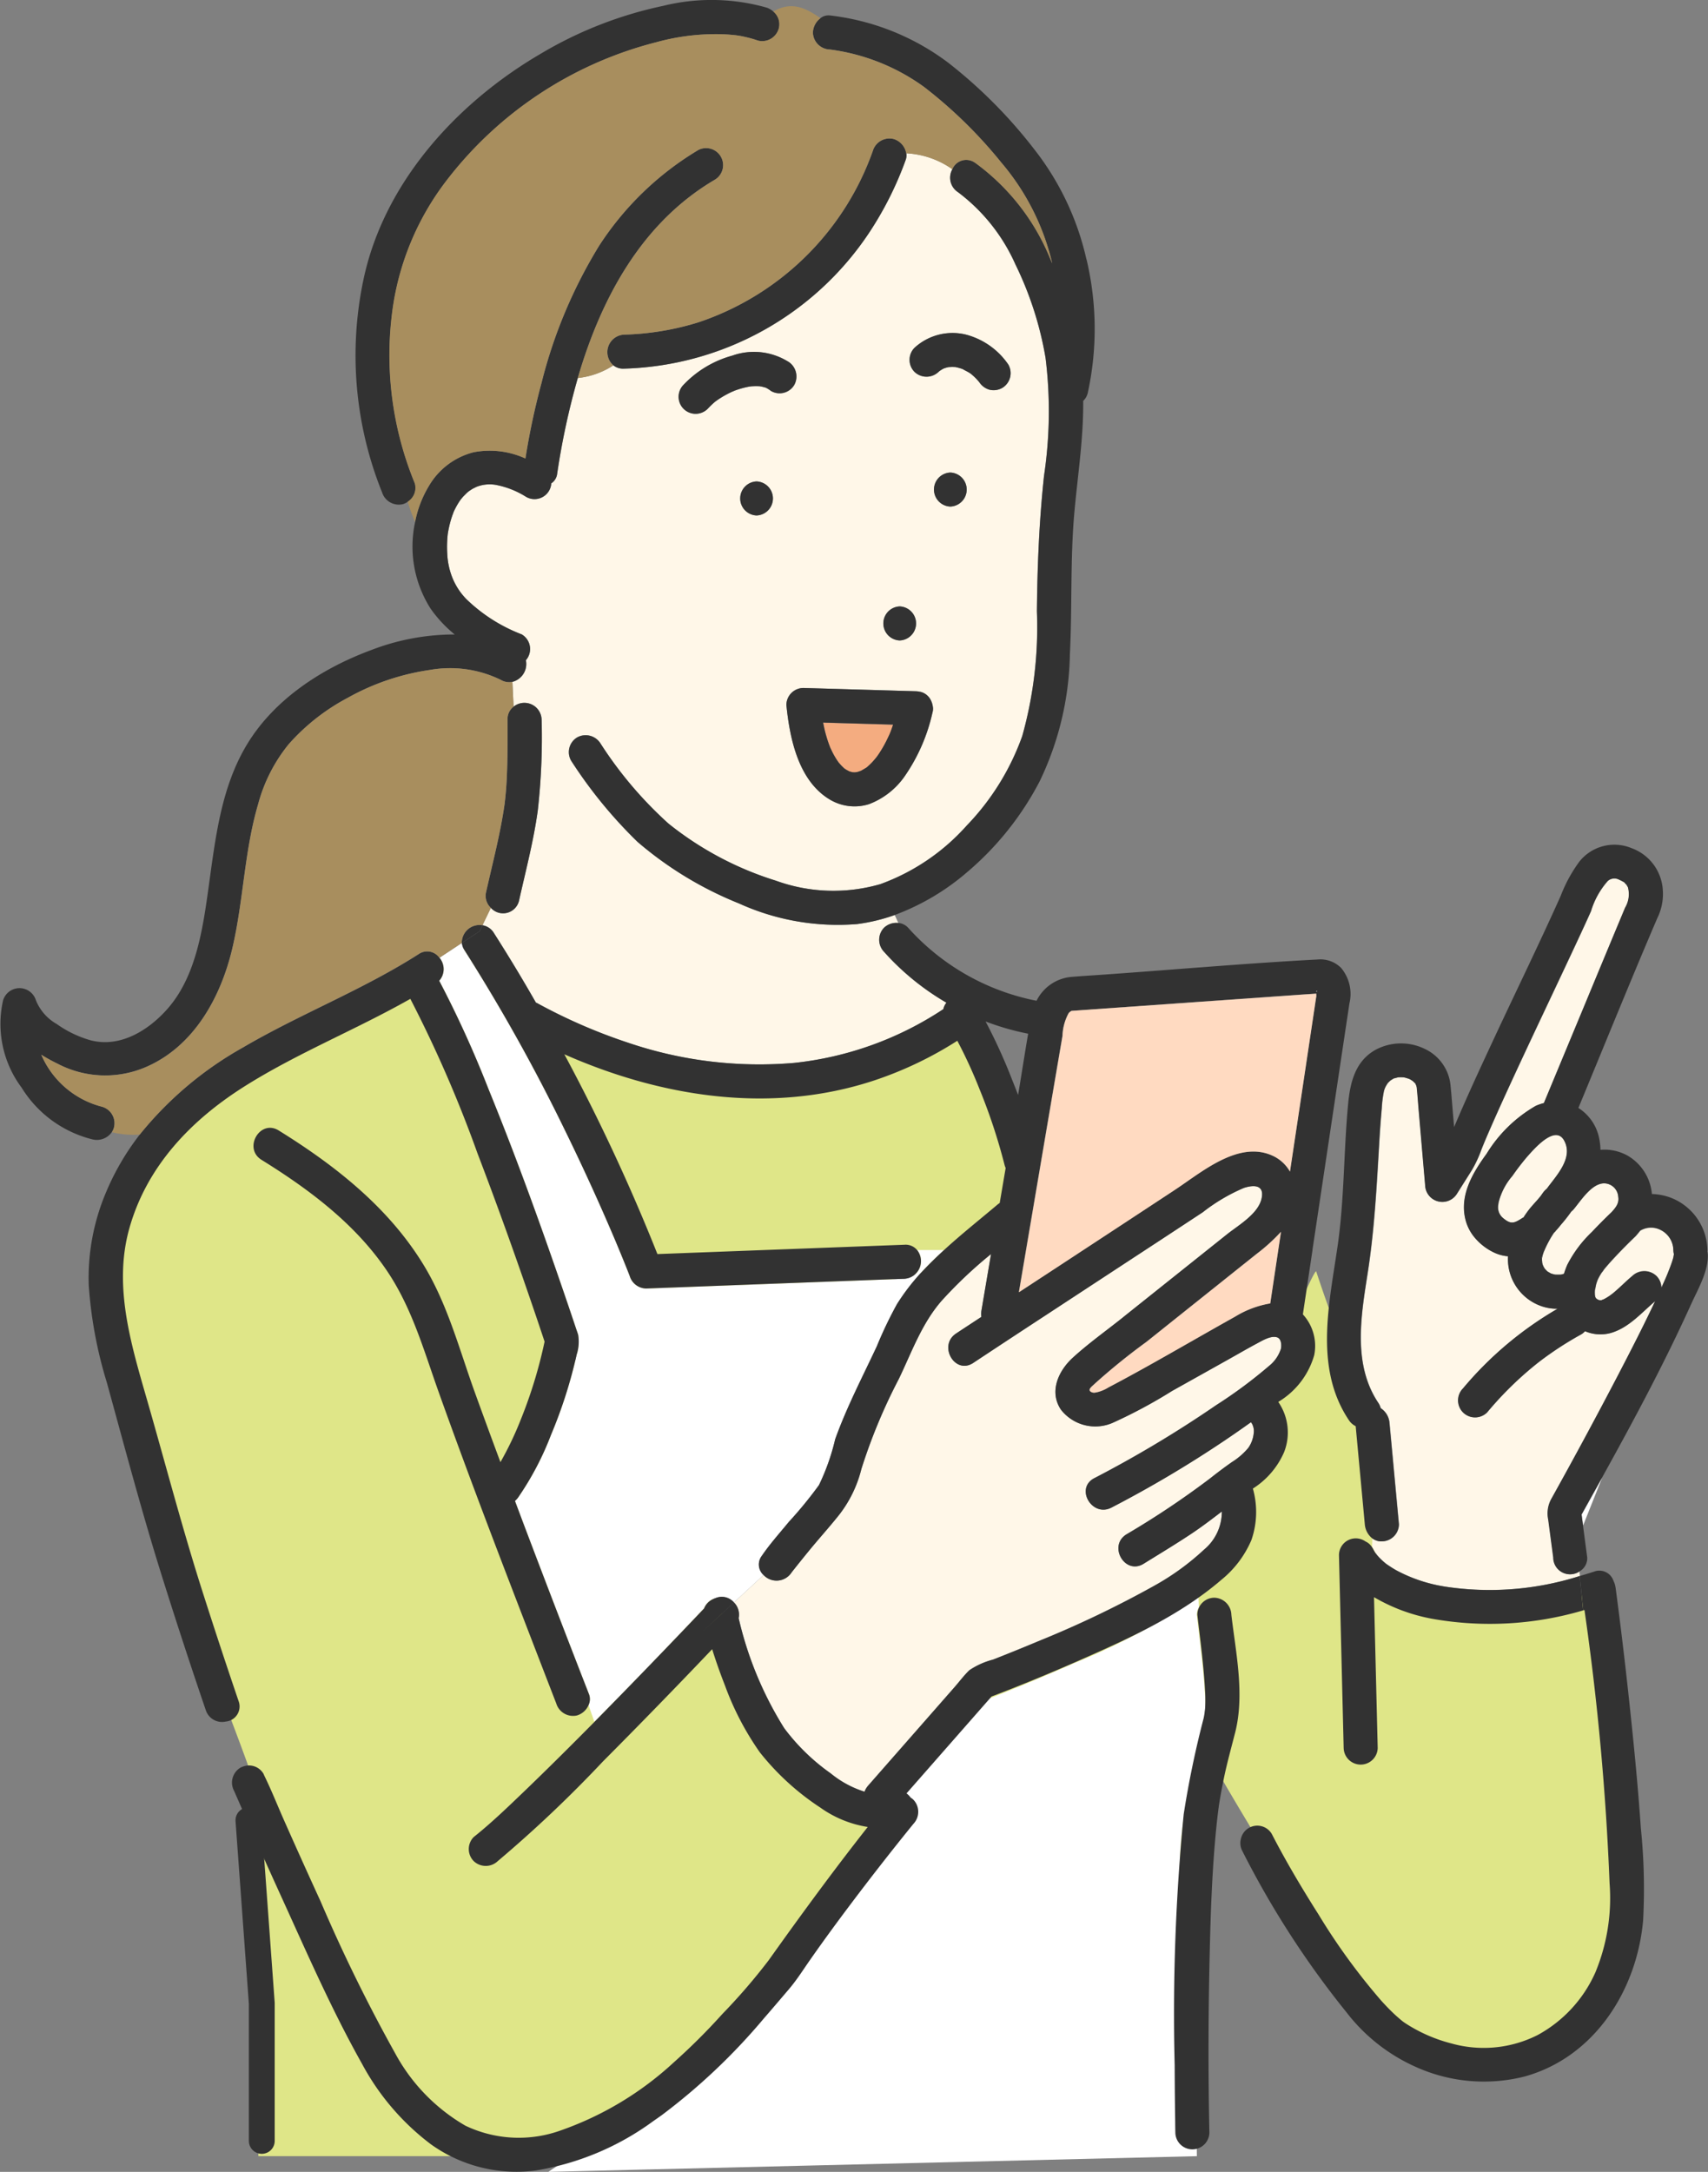 <svg id="グループ_608" data-name="グループ 608" xmlns="http://www.w3.org/2000/svg" width="132.125" height="168" viewBox="0 0 132.125 168">
  <rect x="0" y="0" width="132.125" height="168" fill="#808080" stroke="none"/>
  <path id="パス_23381" data-name="パス 23381" d="M131.674-11622.28v-27.622s.768,1.179-4.355-11.973-7.792-28.2-7.25-31.841a63.5,63.5,0,0,0,3.766-6.714c2.291-4.56,24.737-15.778,24.737-15.778a16.58,16.58,0,0,0,5,5.992c3.332,2.321,7.61,4.322,16.744,5.275s17.158-6.054,17.158-6.054l2.768,13.779-5.444,6.168-28.747,6.911,11.809,20.4a31.635,31.635,0,0,0,4.045,9.379,13.845,13.845,0,0,0,7.731,5.194l8.743-9.815,16.461-7.923a5.564,5.564,0,0,1,.38.754v-.086a63.152,63.152,0,0,0,3.321-8.009c1.165-3.72,1.829-9.639,3.41-13.289s1.557-3.171,1.557-3.171,1.188,3.639,1.753,4.754,1.755,5.2,2.661,7.1,0,12.615,0,12.615,2.31,2.268,9.136,1.795,7.781-1.795,7.781-1.795,4.673,26.674,1.95,30.205-10.071,8.711-14.911,6.253c-4.479-2.28-14.943-20.394-16.47-23.067-.182.435-.372.9-.567,1.4-1.848,4.753-.741,29.16-.741,29.16Z" transform="translate(-111.687 11789.064)" fill="#dfe688"/>
  <path id="パス_23306" data-name="パス 23306" d="M311.4,267.542l-.007-.011a.129.129,0,0,0-.03-.009h0a.175.175,0,0,1,.036.019" transform="translate(-187.925 -167.088)" fill="#ac9595"/>
  <path id="パス_23307" data-name="パス 23307" d="M167.757,166.236c0,.008.038.038.1.074-.028-.026-.057-.049-.086-.075,0,0-.01,0-.012,0" transform="translate(-102.471 -106.817)" fill="#ac9595"/>
  <path id="パス_23308" data-name="パス 23308" d="M311.363,267.516v0h0v0" transform="translate(-187.924 -167.085)" fill="#ac9595"/>
  <path id="パス_23309" data-name="パス 23309" d="M312.733,262.108l-.049.061c-.117.142,0,0,.049-.061" transform="translate(-188.68 -163.867)" fill="#ac9595"/>
  <path id="パス_23310" data-name="パス 23310" d="M311.355,267.519l0,0h0" transform="translate(-187.919 -167.087)" fill="#ac9595"/>
  <path id="パス_23311" data-name="パス 23311" d="M301.1,259.591c-.023-.151-.015-.039-.009.063l.009-.063" transform="translate(-181.806 -162.326)" fill="#ac9595"/>
  <path id="パス_23312" data-name="パス 23312" d="M311.626,264.215a.091.091,0,0,0,.01-.02.171.171,0,0,1-.01.02" transform="translate(-188.081 -165.109)" fill="#ac9595"/>
  <path id="パス_23313" data-name="パス 23313" d="M168,166.426c.06.055.052.042.023.013l-.029-.018.005,0" transform="translate(-102.615 -106.928)" fill="#ac9595"/>
  <path id="パス_23314" data-name="パス 23314" d="M326.308,259.315c-.005.086,0,.146,0,0" transform="translate(-196.816 -162.205)" fill="#ac9595"/>
  <path id="パス_23315" data-name="パス 23315" d="M152.557,93.447a.316.316,0,0,0,.069.039l.005,0a.315.315,0,0,1-.074-.04" transform="translate(-93.426 -63.505)" fill="#ac9595"/>
  <path id="パス_23316" data-name="パス 23316" d="M190.445,90.022c.085.038.2.076.038.013l-.038-.013" transform="translate(-115.971 -61.466)" fill="#ac9595"/>
  <path id="パス_23317" data-name="パス 23317" d="M152.74,93.546l0,0c.073.03.132.036,0,0" transform="translate(-93.535 -63.563)" fill="#ac9595"/>
  <path id="パス_23318" data-name="パス 23318" d="M151.848,93.318l.022.006a.127.127,0,0,0,.03,0,.192.192,0,0,1-.052,0" transform="translate(-93.004 -63.428)" fill="#ac9595"/>
  <path id="パス_23319" data-name="パス 23319" d="M274.582,405.7h0" transform="translate(-166.037 -249.31)" fill="#ac9595"/>
  <path id="パス_23320" data-name="パス 23320" d="M163.786,157.534c.056.275.11.55.184.82.086.317.185.632.3.94.025.066.052.132.077.2h0c.067.126.12.259.186.386a6.184,6.184,0,0,0,.383.642l.066.094c.058.065.113.135.173.2q.113.121.235.232l.016.014a.435.435,0,0,1,.115.092c.106.062.246.136.3.166l.028.007.207.056h0c.063,0,.126.007.189.006.018,0,.074-.008.121-.012s.074-.015.11-.024c.067-.018.146-.056.217-.07l.021-.01c.03-.017.282-.16.423-.25l.008-.008c.039-.035.081-.068.12-.1.081-.072.16-.147.237-.225.142-.143.27-.3.4-.453.037-.051.115-.154.141-.193q.114-.166.219-.337c.161-.261.309-.53.445-.8q.1-.208.2-.42l.053-.119.053-.129c.07-.177.128-.36.191-.539l-5.416-.157" transform="translate(-100.108 -101.64)" fill="#f4ac80"/>
  <path id="パス_23321" data-name="パス 23321" d="M151.642,93.279c-.14-.03-.112-.012-.052,0a.61.61,0,0,0,.075,0l-.023-.006" transform="translate(-92.821 -63.395)" fill="#ac9595"/>
  <path id="パス_23323" data-name="パス 23323" d="M312.215,267.917l.015,0,.017-.007h-.031l0,0" transform="translate(-188.431 -167.323)" fill="#ac9595"/>
  <path id="パス_23324" data-name="パス 23324" d="M311.172,266.015c.008-.021.009-.028.015-.045v-.018c-.006.02-.008.044-.016.063" transform="translate(-187.811 -166.155)" fill="#ac9595"/>
  <path id="パス_23325" data-name="パス 23325" d="M311.212,265.759s0,.01,0,.014c.012-.039.022-.08.031-.121-.009,0-.027.042-.03.107" transform="translate(-187.834 -165.976)" fill="#ac9595"/>
  <path id="パス_23326" data-name="パス 23326" d="M311.449,267.548l.008.013.027.018-.026-.028-.009,0" transform="translate(-187.975 -167.104)" fill="#ac9595"/>
  <path id="パス_23327" data-name="パス 23327" d="M311.535,267.624l.019.021c.026.029.043.04.05.04h0s0-.009,0-.015l-.009,0-.058-.041" transform="translate(-188.027 -167.15)" fill="#ac9595"/>
  <g id="グループ_612" data-name="グループ 612" transform="translate(34.582 11.856)">
    <path id="パス_23303" data-name="パス 23303" d="M188.775,257.779c-.473-.171-1.156.245-1.561.462-.754.4-1.493.833-2.239,1.251l-4.338,2.426a38.831,38.831,0,0,1-4.507,2.428,3.37,3.37,0,0,1-4.081-.967c-.945-1.388-.215-3,.9-4.022,1.2-1.1,2.563-2.068,3.839-3.086l.2-.163,7.894-6.3c.88-.7,2.413-1.575,2.679-2.766.239-1.073-.592-1.079-1.373-.825a14.082,14.082,0,0,0-3.178,1.881q-1.751,1.154-3.5,2.3-4.317,2.831-8.637,5.659-2.811,1.843-5.617,3.694c-1.418.939-2.734-1.342-1.328-2.273.652-.431,1.306-.857,1.959-1.288a1.7,1.7,0,0,1,.01-.514c.02-.118.04-.236.06-.354l.678-3.992a34.047,34.047,0,0,0-3.812,3.6c-1.548,1.769-2.313,3.961-3.319,6.053a43.014,43.014,0,0,0-2.9,6.973,9.472,9.472,0,0,1-1.747,3.58c-.755.945-1.57,1.843-2.334,2.78q-.643.788-1.274,1.585l-.027.037c-.016.021-.031.041-.046.063a1.383,1.383,0,0,1-2.139.16l-2.288,2.116a1.337,1.337,0,0,1,.359,1.213A27.669,27.669,0,0,0,150.628,288a15.914,15.914,0,0,0,3.6,3.5,7.8,7.8,0,0,0,2.614,1.415,1.522,1.522,0,0,1,.279-.468l4.22-4.809,2.455-2.8c.381-.434.741-.922,1.159-1.321a5.891,5.891,0,0,1,1.823-.818q1.771-.694,3.525-1.43a80.079,80.079,0,0,0,8.98-4.3,19.538,19.538,0,0,0,3.823-2.779,3.8,3.8,0,0,0,1.376-2.95c-.777.593-1.554,1.187-2.371,1.73-1.207.8-2.449,1.55-3.681,2.313-1.446.9-2.766-1.382-1.329-2.272a66.873,66.873,0,0,0,6.472-4.328c.554-.44,1.115-.862,1.695-1.268a5.3,5.3,0,0,0,1.258-1.09,2.374,2.374,0,0,0,.42-1.119,1.187,1.187,0,0,0-.061-.6.819.819,0,0,0-.152-.271q-.976.7-1.97,1.37a89.015,89.015,0,0,1-8.82,5.233c-1.5.78-2.833-1.493-1.329-2.273a88.667,88.667,0,0,0,9.426-5.646A36.1,36.1,0,0,0,188.12,260a2.779,2.779,0,0,0,.939-1.358c.056-.343,0-.761-.285-.862" transform="translate(-124.549 -166.184)" fill="#fff7e8"/>
    <path id="パス_23304" data-name="パス 23304" d="M286.477,225.592c.96-1.842,1.906-3.693,2.793-5.572-1.07.9-2.019,2.04-3.407,2.452a3.033,3.033,0,0,1-2.02-.131,1.164,1.164,0,0,1-.3.25q-1.087.6-2.115,1.3-.5.341-.985.706l-.149.113-.141.111q-.225.179-.446.363a26.786,26.786,0,0,0-3.438,3.442,1.332,1.332,0,0,1-1.861,0,1.346,1.346,0,0,1,0-1.861,27.566,27.566,0,0,1,7.315-6.16,3.641,3.641,0,0,1-1.354-.237,3.853,3.853,0,0,1-2.481-3.82,3.132,3.132,0,0,1-1.041-.271,4.4,4.4,0,0,1-1.444-1.067,3.518,3.518,0,0,1-.739-1.261c-.629-1.978.451-3.8,1.571-5.338a10.735,10.735,0,0,1,3.8-3.7,3.886,3.886,0,0,1,.627-.216l3.208-7.717q1.537-3.7,3.074-7.394a2.041,2.041,0,0,0,.218-1.588,1.31,1.31,0,0,1-.1-.178c-.025-.017-.185-.2-.185-.2s-.272-.154-.377-.191a.78.78,0,0,0-.892.085,6.224,6.224,0,0,0-1.3,2.335c-.29.652-.59,1.3-.89,1.946-1.845,3.974-3.747,7.921-5.571,11.9-.414.9-.824,1.809-1.224,2.72q-.244.557-.482,1.116l-.133.321q-.1.234-.189.469a9.233,9.233,0,0,1-.752,1.6l-1.135,1.8a1.328,1.328,0,0,1-2.453-.664l-.493-5.73c-.053-.616-.093-1.235-.159-1.851-.01-.034-.025-.094-.038-.141-.006-.01-.019-.037-.044-.093-.012-.027-.018-.044-.024-.059a.233.233,0,0,1-.03-.026c-.026-.026-.121-.113-.168-.159s-.127-.084-.149-.1-.107-.053-.162-.08-.206-.065-.238-.075c-.05-.015-.1-.023-.154-.033-.093-.006-.185-.012-.278-.01-.028,0-.123.011-.185.016s-.216.056-.249.064a.192.192,0,0,1-.058.009l-.073.049c-.027.017-.133.087-.185.117s-.141.133-.165.157l-.029.027c-.032.046-.063.092-.092.14a1.6,1.6,0,0,0-.245.643,9.026,9.026,0,0,0-.141,1.2q-.125,1.376-.2,2.756c-.195,3.374-.372,6.7-.9,10.047-.487,3.1-1.066,6.555.5,9.411q.156.284.34.56a1.314,1.314,0,0,1,.178.4,1.508,1.508,0,0,1,.683,1.152q.046.493.092.986.318,3.425.637,6.85a1.331,1.331,0,0,1-1.316,1.316,1.125,1.125,0,0,1-.753-.24l-.018.674a1.426,1.426,0,0,1,.085.137c.054.1.111.206.175.306.01.017.077.107.118.165l.145.166q.105.112.217.217c.1.1.212.192.322.284l.032.027.061.041c.232.161.469.314.715.454a11.765,11.765,0,0,0,3.736,1.259,22.951,22.951,0,0,0,10.47-.815l-.034-.337a1.3,1.3,0,0,1-2.008-1.1q-.2-1.465-.389-2.931a2.32,2.32,0,0,1,.235-1.583q2.684-4.833,5.246-9.732" transform="translate(-195.805 -131.225)" fill="#fff7e8"/>
    <path id="パス_23329" data-name="パス 23329" d="M127.413,49.3a26.506,26.506,0,0,1-2.884,5.713,23.584,23.584,0,0,1-18.917,10.432,1.206,1.206,0,0,1-.813-.255,6.224,6.224,0,0,1-2.746.978,56.978,56.978,0,0,0-1.607,7.474,1.034,1.034,0,0,1-.446.679,1.3,1.3,0,0,1-1.946,1.044,6.737,6.737,0,0,0-2.371-.932,2.785,2.785,0,0,0-1.509.173c-.025.016-.193.1-.238.121-.1.059-.2.125-.3.193-.035.028-.122.1-.154.125-.1.1-.2.194-.3.3-.032.035-.15.181-.175.207-.074.1-.144.207-.21.314a5.826,5.826,0,0,0-.362.686c-.008.027-.089.236-.1.28q-.076.22-.139.444a8.694,8.694,0,0,0-.189.856c-.005.031-.009.048-.011.059-.009.067-.015.134-.022.2q-.022.24-.032.481-.018.448.009.9a5.731,5.731,0,0,0,.326,1.665,5.079,5.079,0,0,0,1.158,1.847A12.627,12.627,0,0,0,97.708,86a1.325,1.325,0,0,1,.472,1.8,1.339,1.339,0,0,1-.147.2,1.425,1.425,0,0,1-1.041,1.674l.091,1.914a1.332,1.332,0,0,1,2.165.995,50.449,50.449,0,0,1-.3,7.058c-.326,2.351-.936,4.662-1.453,6.975a1.267,1.267,0,0,1-2.173.539l-.648,1.345a1.259,1.259,0,0,1,.878.594q1.7,2.65,3.254,5.388c.03.014.06.021.09.038a42.261,42.261,0,0,0,7.063,3.076,31.569,31.569,0,0,0,12.8,1.556,25.8,25.8,0,0,0,11.563-4.162,1.176,1.176,0,0,1,.239-.5,19.8,19.8,0,0,1-4.827-3.936,1.341,1.341,0,0,1,0-1.861,1.381,1.381,0,0,1,1.112-.367l-.282-.62a13.88,13.88,0,0,1-2.912.7,18.457,18.457,0,0,1-9.152-1.6,28.055,28.055,0,0,1-7.835-4.756,35.627,35.627,0,0,1-5.141-6.284,1.326,1.326,0,0,1,.472-1.8,1.354,1.354,0,0,1,1.8.472,30.572,30.572,0,0,0,5.253,6.192,25.2,25.2,0,0,0,8.3,4.415,13.06,13.06,0,0,0,8.1.273,16.453,16.453,0,0,0,6.684-4.534,19.3,19.3,0,0,0,4.292-6.92,31.215,31.215,0,0,0,1.133-9.645c.035-3.518.176-6.98.551-10.48a33.726,33.726,0,0,0,.12-9.125A26.483,26.483,0,0,0,135.9,57.38a14.156,14.156,0,0,0-4.449-5.591,1.327,1.327,0,0,1-.425-1.772,6.768,6.768,0,0,0-3.563-1.232,1.037,1.037,0,0,1-.049.513m-.463,34.538a1.317,1.317,0,0,1,0,2.632,1.317,1.317,0,0,1,0-2.632M115.877,76.8a1.317,1.317,0,0,1,0-2.632,1.317,1.317,0,0,1,0,2.632M117,67.18a2.622,2.622,0,0,0-.348-.227c-.027-.014-.06-.026-.091-.04l-.01,0h0c-.111-.031-.219-.059-.33-.084a.371.371,0,0,1-.1-.011c-.028,0-.058-.009-.075-.01q-.206-.01-.413,0c-.07,0-.141.008-.211.014h0l-.161.025q-.108.021-.215.045-.217.049-.431.113-.237.071-.47.159a1.026,1.026,0,0,1-.169.066l.021,0c.107-.038.209-.038,0,0a.347.347,0,0,0-.04.015,7.816,7.816,0,0,0-.791.424q-.186.115-.366.241l-.125.09-.013.011a6.836,6.836,0,0,0-.573.549,1.316,1.316,0,0,1-1.861-1.861A8.165,8.165,0,0,1,114,64.436a5,5,0,0,1,4.328.471,1.356,1.356,0,0,1,.472,1.8,1.319,1.319,0,0,1-1.8.472m12.481,24.877v.007a13.926,13.926,0,0,1-2.09,4.827,5.893,5.893,0,0,1-2.816,2.24,3.718,3.718,0,0,1-3.042-.363c-2.422-1.453-3.091-4.727-3.348-7.306a1.322,1.322,0,0,1,1.316-1.316l1.1.032,7.615.221a1.41,1.41,0,0,1,.284.038c.022,0,.044,0,.066.009a1.221,1.221,0,0,1,.831.723c.011.025.022.049.032.075s.028.081.04.122a1.5,1.5,0,0,1,.038.167c0,.014,0,.028.006.043.006.047.017.092.019.14a1.1,1.1,0,0,1-.046.343m1.383-15.946a1.317,1.317,0,0,1,0-2.632,1.317,1.317,0,0,1,0,2.632m-2.771-12.28a4.354,4.354,0,0,1,3.944-1.028,5.729,5.729,0,0,1,3.315,2.331,1.331,1.331,0,0,1-.472,1.8,1.345,1.345,0,0,1-1.014.133,1.407,1.407,0,0,1-.768-.582c-.04-.046-.079-.094-.119-.139q-.112-.125-.232-.242c-.083-.08-.17-.155-.257-.23-.033-.023-.066-.047-.1-.07-.185-.125-.39-.212-.579-.324l-.112-.04c-.1-.032-.2-.06-.3-.084-.053-.013-.107-.024-.161-.034l-.052,0c-.055,0-.11-.006-.166-.006-.094,0-.187.009-.281.011l-.056.011a2.74,2.74,0,0,0-.306.087l-.066.031c-.1.051-.187.112-.281.17-.028.023-.055.047-.082.071a1.346,1.346,0,0,1-1.861,0,1.325,1.325,0,0,1,0-1.861" transform="translate(-91.934 -48.784)" fill="#fff7e8"/>
    <path id="パス_23305" data-name="パス 23305" d="M297.846,236.761c-.514-.939-1.543-.13-2.253.587-.233.236-.432.461-.567.612a18.785,18.785,0,0,0-1.186,1.537,4.974,4.974,0,0,0-1.068,2.051c-.01.059-.017.116-.023.171a1.082,1.082,0,0,0,.417,1.074c.566.46.815.363,1.433-.033.034-.022.068-.034.1-.052a7.91,7.91,0,0,1,.5-.7c.169-.209.352-.4.531-.6.1-.109.189-.222.283-.334l.005-.008c.057-.08.115-.16.171-.241a1.59,1.59,0,0,1,.316-.337s0-.008.007-.012c.736-1.006,2.064-2.369,1.332-3.707" transform="translate(-211.423 -160.388)" fill="#fff7e8"/>
    <path id="パス_23322" data-name="パス 23322" d="M302.56,252.621l.048-.009c.067-.019.133-.037.2-.054a6.718,6.718,0,0,1,.268-.723,9.418,9.418,0,0,1,1.891-2.515q.729-.775,1.5-1.511l.011-.009c.385-.426.6-.718.525-1.209a1.112,1.112,0,0,0-.7-.954c-1.122-.439-2.1,1.144-2.737,1.916a1.15,1.15,0,0,1-.193.186,11.612,11.612,0,0,1-.794,1.012,7.8,7.8,0,0,1-.568.652l.031-.028c.083-.107.219-.2,0,0-.005.006-.011.013-.015.02-.055.079-.107.16-.158.241-.106.172-.2.349-.3.528-.064.125-.126.251-.186.377-.017.036-.115.269-.134.306-.032.089-.065.177-.09.268q-.023.087-.041.175c-.006.037-.01.058-.013.071,0,.039,0,.076,0,.092,0,.073.012.16.016.241.01.043.02.086.032.129.007.025.016.05.024.075a2.54,2.54,0,0,1,.128.243,2.477,2.477,0,0,1,.187.2l.032.032,0,0,.262.152.063.022q.117.037.236.063l.051.01h.015c.117,0,.232.007.349,0l.057,0" transform="translate(-216.399 -165.878)" fill="#fff7e8"/>
    <path id="パス_23333" data-name="パス 23333" d="M316.344,258.689c.115-.253.232-.505.342-.76l.082-.193.058-.142c.058-.145.116-.29.172-.437.1-.264.2-.532.272-.8.017-.063.025-.176.049-.255,0-.006,0-.011,0-.017a1.462,1.462,0,0,1-.043-.311,1.774,1.774,0,0,0-.962-1.55,1.622,1.622,0,0,0-1.6.041c-.119.153-.243.3-.374.447-.01.011-.022.019-.032.029q-.738.707-1.438,1.449c-.313.331-.621.668-.911,1.02l-.062.077a1.1,1.1,0,0,1-.153.21,4.291,4.291,0,0,0-.285.494c-.017.033-.035.082-.055.125-.026.075-.054.149-.077.225-.039.125-.06.264-.089.4.009,0,0,.043-.032.139,0,.04,0,.081-.006.121,0,.075,0,.149.005.224,0,.02.005.041.009.056s.017.081.033.143l.028.039c.005.008.01.017.016.026l.021.022a.142.142,0,0,1,.093.074l.055.028c.048.012.1.027.145.044h.01a.145.145,0,0,1,.1-.019l.158-.043c.041-.022.084-.042.125-.064a4.273,4.273,0,0,0,.368-.228c.033-.022.194-.146.22-.162l.033-.027q.078-.064.155-.131.134-.116.265-.234c.358-.324.7-.665,1.073-.971a1.352,1.352,0,0,1,1.861,0,1.3,1.3,0,0,1,.382.918" transform="translate(-222.406 -170.915)" fill="#fff7e8"/>
  </g>
  <path id="パス_23331" data-name="パス 23331" d="M126.42,225.609l-2.462.093-17.523.662a1.358,1.358,0,0,1-1.269-.966c-.23-.6-.473-1.2-.718-1.793q-.179-.435-.361-.868c-.022-.053-.045-.106-.067-.158l-.031-.074-.2-.468q-.488-1.141-.994-2.274-1.277-2.862-2.656-5.677a139.477,139.477,0,0,0-7.758-13.9,1.288,1.288,0,0,1-.2-.553l-1.734,1.145a1.348,1.348,0,0,1-.021,1.772,83.215,83.215,0,0,1,3.8,8.35c2.212,5.416,4.194,10.929,6.081,16.466q.36,1.053.712,2.109c.053.158.115.316.158.477a3.23,3.23,0,0,1-.121,1.531,36.548,36.548,0,0,1-1.983,6.2,22.885,22.885,0,0,1-2.554,4.856,1.832,1.832,0,0,1-.231.253c.2.534.4,1.07.6,1.6q2.534,6.695,5.132,13.365a1.068,1.068,0,0,1-.045.829l.456,1.293q4.293-4.336,8.48-8.773a1.349,1.349,0,0,1,.867-.79,1.232,1.232,0,0,1,1.449.326l2.288-2.116a1.1,1.1,0,0,1-.134-1.488c.623-.915,1.383-1.761,2.083-2.615a31.906,31.906,0,0,0,2.337-2.853,16.944,16.944,0,0,0,1.253-3.542c.888-2.479,2.111-4.818,3.225-7.2a31.635,31.635,0,0,1,1.557-3.257,16.815,16.815,0,0,1,2.1-2.684c.493-.522,1.01-1.019,1.538-1.5H127.4a1.369,1.369,0,0,1-.98,2.219" transform="translate(-56.451 -126.691)" fill="#fff"/>
  <path id="パス_23332" data-name="パス 23332" d="M164.738,329.684c-2.491,1.1-5.011,2.149-7.557,3.118l-.879,1-6.14,7a1.539,1.539,0,0,1,.34.346,1.243,1.243,0,0,1,.23.178,1.445,1.445,0,0,1,0,1.986l-.277.342q-2.483,3.074-4.862,6.232c-1.144,1.519-2.27,3.053-3.36,4.612-.572.819-1.1,1.665-1.748,2.428q-1.032,1.218-2.077,2.425c-2.559,2.936-6.853,4.491-10.022,6.775-.231.166-4.143,2.77-4.379,2.932l50.168-1.215c-.025-1.539,0-4.736,0-6.274-.022-6.887-1.948-12.215-1.126-19.063.324-2.695,1.053-5.255,1.639-7.892.046-.2.073-.412.116-.617-.1.471,0-.068.013-.246a13.07,13.07,0,0,0-.013-1.549c-.116-2.056-.391-4.105-.629-6.149a1.057,1.057,0,0,1,.16-.668l-.037-.777a53.552,53.552,0,0,1-9.558,5.079" transform="translate(-81.589 -201.057)" fill="#fff"/>
  <path id="パス_23335" data-name="パス 23335" d="M311.917,267.85l.048.025c0-.007-.021-.016-.048-.025" transform="translate(-188.254 -167.284)" fill="#ac9595"/>
  <path id="パス_23336" data-name="パス 23336" d="M311.366,267.524h0c.01.03.021.053.03.055s-.013-.024-.03-.055" transform="translate(-187.925 -167.089)" fill="#ac9595"/>
  <path id="パス_23337" data-name="パス 23337" d="M312.2,267.928s-.007.006-.008.01l.021-.007-.012,0" transform="translate(-188.416 -167.33)" fill="#ac9595"/>
  <path id="パス_23338" data-name="パス 23338" d="M312.353,267.889c.115,0,.068-.016.006-.02l-.065.019h.059" transform="translate(-188.478 -167.295)" fill="#ac9595"/>
  <path id="パス_23339" data-name="パス 23339" d="M312.033,267.912a.291.291,0,0,1,.042,0c-.021,0-.038,0-.042,0" transform="translate(-188.323 -167.319)" fill="#ac9595"/>
  <path id="パス_23340" data-name="パス 23340" d="M312.381,267.972c.066.021.047.014,0,0" transform="translate(-188.53 -167.357)" fill="#ac9595"/>
  <path id="パス_23341" data-name="パス 23341" d="M172.167,165.965a.408.408,0,0,0-.088.068c.055-.035.092-.062.088-.068" transform="translate(-105.042 -106.657)" fill="#ac9595"/>
  <path id="パス_23342" data-name="パス 23342" d="M308.794,305.467l1.472-3.69q-.79,1.427-1.584,2.849l.112.841" transform="translate(-186.329 -187.473)" fill="#fff"/>
  <path id="パス_23343" data-name="パス 23343" d="M277.156,226.989v-.01c0-.03-.011-.058,0,.01" transform="translate(-167.565 -142.944)" fill="#fff"/>
  <path id="パス_23344" data-name="パス 23344" d="M303.405,254.8c.219-.2.083-.106,0,0" transform="translate(-183.189 -159.451)" fill="#323232"/>
  <path id="パス_23345" data-name="パス 23345" d="M312.219,267.887h.03l.065-.019a.15.15,0,0,0-.1.018" transform="translate(-188.434 -167.295)" fill="#323232"/>
  <path id="パス_23346" data-name="パス 23346" d="M311.241,265.652c-.009.041-.018.083-.03.121,0,.006,0,.012,0,.018.034-.1.04-.142.031-.139" transform="translate(-187.833 -165.976)" fill="#323232"/>
  <path id="パス_23347" data-name="パス 23347" d="M311.472,267.555l.026.028.058.041.009.005a.142.142,0,0,0-.093-.075" transform="translate(-187.989 -167.108)" fill="#323232"/>
  <path id="パス_23348" data-name="パス 23348" d="M311.365,267.522h0" transform="translate(-187.925 -167.089)" fill="#323232"/>
  <path id="パス_23349" data-name="パス 23349" d="M289.468,212.311c0-.024.005-.044,0-.067a4.428,4.428,0,0,0-2.895-4.088,4.652,4.652,0,0,0-1.4-.264,3.817,3.817,0,0,0-1.837-2.943,3.685,3.685,0,0,0-2.143-.475,4.629,4.629,0,0,0-.142-1.078,3.6,3.6,0,0,0-1.564-2.159c2.035-4.909,4.028-9.838,6.121-14.722a3.132,3.132,0,0,0,.165-.386,4.209,4.209,0,0,0,.237-1.847,3.677,3.677,0,0,0-2.417-3.145,3.461,3.461,0,0,0-4.028,1.04,11.218,11.218,0,0,0-1.447,2.655c-1.731,3.866-3.6,7.672-5.383,11.513-.981,2.11-1.958,4.224-2.861,6.369q-.045-.522-.09-1.044c-.061-.707-.111-1.416-.183-2.122a3.485,3.485,0,0,0-1.975-2.869,4.181,4.181,0,0,0-3.875.084c-1.542.89-1.921,2.521-2.077,4.165-.349,3.672-.286,7.387-.821,11.041-.182,1.243-.4,2.528-.568,3.821l.976,2.494-.976-2.494c-.427,3.326-.488,6.711,1.45,9.6a1.329,1.329,0,0,0,.524.462l.615,6.607q.046.493.091.986a1.554,1.554,0,0,0,.563,1.076l.062-2.27-.062,2.27a1.127,1.127,0,0,0,.753.24,1.331,1.331,0,0,0,1.316-1.316q-.318-3.425-.637-6.85-.046-.493-.092-.986a1.509,1.509,0,0,0-.682-1.153,1.329,1.329,0,0,0-.178-.4q-.185-.276-.34-.56c-1.564-2.856-.984-6.31-.5-9.411.526-3.344.7-6.673.9-10.047q.079-1.379.2-2.756a9.079,9.079,0,0,1,.141-1.2,1.6,1.6,0,0,1,.245-.643c.029-.048.06-.094.092-.14a.332.332,0,0,0,.029-.027c.024-.024.12-.113.165-.157s.158-.1.185-.117.058-.038.073-.049a.191.191,0,0,0,.058-.009c.033-.008.179-.044.249-.064s.157-.016.186-.016c.093,0,.185,0,.278.01.051.01.1.019.154.033.032.01.17.055.238.075s.138.067.161.08.1.064.15.1.142.133.168.159a.257.257,0,0,0,.03.026c.006.016.012.032.024.059.025.056.038.083.044.094.013.046.028.106.038.141.065.616.106,1.234.159,1.851q.246,2.865.494,5.73a1.328,1.328,0,0,0,2.452.664l1.135-1.8a9.218,9.218,0,0,0,.753-1.6q.093-.235.189-.469c.021-.052.1-.248.133-.321q.238-.56.483-1.116.6-1.365,1.224-2.72c1.824-3.983,3.725-7.931,5.571-11.9.3-.647.6-1.295.89-1.947a6.225,6.225,0,0,1,1.3-2.335.781.781,0,0,1,.893-.085c.105.038.388.2.377.191s.159.186.185.2a1.358,1.358,0,0,0,.1.178,2.039,2.039,0,0,1-.218,1.588q-1.543,3.694-3.074,7.394l-3.207,7.717a3.9,3.9,0,0,0-.628.216,10.732,10.732,0,0,0-3.8,3.7c-1.12,1.535-2.2,3.359-1.571,5.338a3.515,3.515,0,0,0,.739,1.261,4.4,4.4,0,0,0,1.443,1.067,3.137,3.137,0,0,0,1.042.271,3.852,3.852,0,0,0,2.48,3.82,3.639,3.639,0,0,0,1.354.237,27.569,27.569,0,0,0-7.315,6.16,1.316,1.316,0,0,0,1.862,1.861,26.74,26.74,0,0,1,3.438-3.442q.221-.184.446-.363l.141-.111.148-.113q.484-.364.985-.706,1.025-.7,2.115-1.3a1.161,1.161,0,0,0,.3-.249,3.035,3.035,0,0,0,2.019.131c1.388-.413,2.337-1.551,3.408-2.452-.887,1.878-1.833,3.73-2.793,5.572q-2.555,4.9-5.246,9.732a2.322,2.322,0,0,0-.235,1.583q.194,1.466.389,2.93a1.3,1.3,0,0,0,2.009,1.1l-.283-2.829.283,2.829a1.168,1.168,0,0,0,.624-1.1q-.164-1.237-.328-2.474-.056-.421-.112-.841.793-1.422,1.584-2.849c2.439-4.4,4.831-8.855,6.9-13.434.5-1.1,1.325-2.519,1.286-3.782a1.455,1.455,0,0,0-.044-.31m-22.49-12.743v.01c-.012-.068,0-.039,0-.01m9.585,8.5c-.094.112-.186.224-.283.333-.178.2-.361.4-.53.605a7.983,7.983,0,0,0-.5.7c-.034.018-.067.03-.1.052-.618.4-.867.493-1.433.033a1.083,1.083,0,0,1-.417-1.074c.006-.055.013-.112.023-.171a4.968,4.968,0,0,1,1.068-2.052,18.822,18.822,0,0,1,1.185-1.536c.135-.15.334-.376.567-.612.711-.717,1.74-1.525,2.254-.587.732,1.338-.6,2.7-1.332,3.707l-.007.012a1.588,1.588,0,0,0-.315.337c-.056.081-.114.161-.171.241l-.006.008m.116,4.731-.009.062c-.007-.1-.014-.213.009-.062m1.966.548a6.776,6.776,0,0,0-.267.723q-.1.025-.2.054l-.048.009-.057,0c-.117.007-.233,0-.349,0h-.015l-.051-.01q-.119-.026-.236-.063l-.063-.022-.262-.152,0,0-.032-.032a1.067,1.067,0,0,1-.315-.447c-.008-.025-.017-.05-.024-.075-.012-.042-.022-.085-.032-.129,0-.081-.017-.168-.015-.241,0-.016,0-.053,0-.092,0-.013.006-.034.012-.071.012-.059.026-.117.041-.175.024-.091.057-.179.09-.268.019-.036.117-.27.134-.306.06-.127.121-.253.186-.377.093-.179.19-.356.3-.528.051-.081.1-.162.158-.241l.016-.02-.031.029a7.79,7.79,0,0,0,.568-.652,11.556,11.556,0,0,0,.794-1.011,1.152,1.152,0,0,0,.193-.186c.641-.771,1.615-2.355,2.737-1.916a1.111,1.111,0,0,1,.7.954c.074.492-.14.784-.525,1.21l-.011.008q-.769.735-1.5,1.511a9.438,9.438,0,0,0-1.891,2.515m2.8.427c-.047.063-.166.2-.049.061l.049-.061m-.5.846a.106.106,0,0,1-.01.019.106.106,0,0,0,.01-.019m-.086,1.4c-.009,0-.02-.026-.03-.055l0,0,0,0v0a.141.141,0,0,1,.029.009l.007.011a.149.149,0,0,0-.036-.019c.017.03.031.056.03.055m.24.1a.223.223,0,0,1,.041,0c-.021,0-.038,0-.041,0m-.047-.028c.027.009.048.018.048.025l-.048-.025m.11.042s.005-.006.008-.01l.012,0-.02.007m.078.008c.046.014.066.022,0,0m5.64-3.506c0,.147,0,.086,0,0m0-.071c-.024.079-.032.191-.049.254-.074.273-.171.541-.271.8-.056.147-.114.292-.172.437l-.058.142-.082.193c-.11.255-.227.507-.342.76a1.3,1.3,0,0,0-.382-.918,1.353,1.353,0,0,0-1.861,0c-.372.307-.715.647-1.073.971-.088.079-.176.157-.265.234l-.155.131-.033.027c-.026.017-.186.141-.219.163-.119.081-.242.159-.368.228-.041.023-.084.043-.125.065l-.158.043c.063,0,.109.023-.006.02H281.2l-.017.006-.015,0v0h-.009a1.481,1.481,0,0,0-.146-.043l-.054-.028c0,.006.006.015,0,.015h0c-.007,0-.023-.011-.05-.04l-.019-.021-.027-.018-.008-.013.009,0-.021-.022c-.006-.008-.01-.018-.016-.026l-.028-.038c-.016-.063-.029-.128-.033-.144s-.005-.035-.008-.055c0-.074-.007-.149-.005-.223,0-.041,0-.081.006-.122-.006.017-.007.024-.015.045.008-.019.01-.043.016-.063v-.015c0-.065.021-.1.03-.107.029-.134.05-.272.088-.4.024-.076.051-.151.077-.226.02-.043.038-.092.055-.125a4.293,4.293,0,0,1,.285-.494,1.126,1.126,0,0,0,.153-.21c.021-.026.041-.052.063-.077.29-.352.6-.688.911-1.02q.7-.742,1.439-1.449c.01-.011.022-.018.032-.029.131-.145.255-.3.374-.447a1.621,1.621,0,0,1,1.6-.041,1.774,1.774,0,0,1,.963,1.55,1.444,1.444,0,0,0,.043.311c0,.006,0,.011,0,.017" transform="translate(-157.388 -115.533)" fill="#323232"/>
  <path id="パス_23350" data-name="パス 23350" d="M312.074,267.91h-.042c0-.005.021,0,.042,0" transform="translate(-188.322 -167.319)" fill="#323232"/>
  <path id="パス_23351" data-name="パス 23351" d="M62.163,258.721q-2.6-6.669-5.132-13.365c-.2-.534-.4-1.069-.6-1.6a1.83,1.83,0,0,0,.231-.253,22.91,22.91,0,0,0,2.554-4.856,36.541,36.541,0,0,0,1.983-6.2,3.229,3.229,0,0,0,.121-1.531c-.043-.161-.105-.319-.158-.477q-.352-1.056-.711-2.109c-1.888-5.537-3.869-11.049-6.081-16.466a83.24,83.24,0,0,0-3.8-8.35,1.349,1.349,0,0,0,.021-1.773l-4.624,3.052,4.624-3.052a1.157,1.157,0,0,0-1.614-.281c-4.306,2.749-9.1,4.6-13.511,7.171a27.51,27.51,0,0,0-8.061,6.781,5.175,5.175,0,0,0,3.806-2.157,5.175,5.175,0,0,1-3.806,2.157,19.621,19.621,0,0,0-2.611,4.469,16.985,16.985,0,0,0-1.338,7.152,33.214,33.214,0,0,0,1.4,7.552c1.373,4.98,2.693,9.978,4.239,14.909q1.644,5.244,3.419,10.447a1.32,1.32,0,0,0,1.553.875l-1.445-3.865,1.445,3.865a1.171,1.171,0,0,0,.985-1.575q-1.43-4.2-2.777-8.421c-1.5-4.69-2.748-9.431-4.1-14.164-1.31-4.6-2.895-9.316-1.572-14.005,1.354-4.8,4.762-8.35,8.89-10.957,4.1-2.589,8.633-4.391,12.842-6.78a97.975,97.975,0,0,1,5.2,11.964c1.563,4.08,3.032,8.2,4.44,12.333q.377,1.107.745,2.218a36.064,36.064,0,0,1-1.839,6.023,25.606,25.606,0,0,1-1.576,3.3q-1.017-2.731-2.008-5.472c-1.178-3.277-2.081-6.713-3.893-9.713-2.707-4.482-6.859-7.75-11.253-10.473-1.444-.895-2.767,1.381-1.328,2.273,3.673,2.276,7.236,4.94,9.687,8.559,1.957,2.89,2.868,6.188,4.028,9.435,2.291,6.418,4.736,12.783,7.187,19.142q.949,2.461,1.9,4.918a1.355,1.355,0,0,0,1.619.919,1.424,1.424,0,0,0,.875-.789l-.48-1.36.48,1.36a1.069,1.069,0,0,0,.045-.829" transform="translate(-16.593 -127.65)" fill="#323232"/>
  <path id="パス_23352" data-name="パス 23352" d="M233.371,339.415l.958,1.424c0-.035.009-.066.012-.083.109-.732.251-1.458.4-2.182.244-1.156.559-2.289.851-3.433.754-2.953.054-6.165-.291-9.125a1.357,1.357,0,0,0-1.316-1.316,1.325,1.325,0,0,0-1.316,1.316c.223,1.916.481,3.837.59,5.763a12.322,12.322,0,0,1,.013,1.452c-.011.167-.1.672-.012.231-.04.192-.066.387-.109.579a75.237,75.237,0,0,0-1.536,7.4,159.083,159.083,0,0,0-.7,19.421q.007,2.162.04,4.325h0c0,.306.007.613.013.919a1.317,1.317,0,0,0,2.632,0q-.14-6.866.022-13.736c.075-3.291.187-6.591.513-9.868q.05-.5.109-1c.015-.129.032-.257.048-.386,0-.018.024-.169.038-.273Z" transform="translate(-140.047 -201.113)" fill="#323232"/>
  <path id="パス_23353" data-name="パス 23353" d="M270.474,317.124a11.758,11.758,0,0,1-3.736-1.259c-.247-.14-.483-.292-.716-.453l-.061-.041-.032-.027c-.109-.092-.218-.184-.321-.283-.074-.07-.147-.143-.217-.217l-.145-.166c-.041-.057-.108-.148-.118-.165-.064-.1-.12-.2-.175-.306a1.441,1.441,0,0,0-.085-.137l-.076,2.8.076-2.8a1.151,1.151,0,0,0-.5-.434,1.3,1.3,0,0,0-2.05,1.053q.159,6.529.318,13.057l.046,1.886a1.317,1.317,0,0,0,2.632,0q-.143-5.842-.285-11.685a13.822,13.822,0,0,0,4.578,1.685,25.532,25.532,0,0,0,11.6-.662l-.266-2.659a22.949,22.949,0,0,1-10.469.815" transform="translate(-158.74 -194.401)" fill="#323232"/>
  <path id="パス_23354" data-name="パス 23354" d="M274.461,339.444c-.178-2.588-.417-5.171-.683-7.752-.371-3.609-.786-7.216-1.267-10.812a1.879,1.879,0,0,0-.175-.577,1.151,1.151,0,0,0-1.491-.692c-.367.12-.738.232-1.111.34L270,322.61l.1-.027a203.94,203.94,0,0,1,1.942,21.136,15.014,15.014,0,0,1-1.1,6.9,10.249,10.249,0,0,1-4.445,4.83,9.239,9.239,0,0,1-6.677.664,11.965,11.965,0,0,1-3.557-1.555c-.077-.051-.152-.1-.226-.159-.027-.021-.055-.042-.07-.055-.169-.141-.336-.284-.5-.434-.383-.354-.744-.73-1.093-1.116a48.771,48.771,0,0,1-4.841-6.653c-1.288-2.031-2.524-4.107-3.626-6.246a1.3,1.3,0,0,0-2.39.411l3.389,5.04-3.389-5.04a1.283,1.283,0,0,0,.117.918,70.4,70.4,0,0,0,8.039,12.455,13.876,13.876,0,0,0,5.338,4.227,12.807,12.807,0,0,0,8.46.76c5.416-1.5,8.689-6.692,9.166-12.077a45.989,45.989,0,0,0-.177-7.146m-18.386,14.984.029.021-.029-.021" transform="translate(-147.531 -198.043)" fill="#323232"/>
  <path id="パス_23355" data-name="パス 23355" d="M103.64,155.082a1.332,1.332,0,0,0-2.165-.995l.191,4-.191-4a1.194,1.194,0,0,0-.467.995c0,1.315.008,2.631-.037,3.946-.016.477-.039.954-.076,1.429q-.025.324-.058.646c-.013.126-.028.251-.042.376,0,.033-.006.055-.008.071l0,.014c-.322,2.307-.928,4.579-1.435,6.85a1.262,1.262,0,0,0,.365,1.238l.709-1.471-.709,1.471a1.267,1.267,0,0,0,2.173-.539c.516-2.313,1.127-4.624,1.452-6.974a50.464,50.464,0,0,0,.3-7.058" transform="translate(-61.743 -99.426)" fill="#323232"/>
  <path id="パス_23356" data-name="パス 23356" d="M155.215,41.306a21.361,21.361,0,0,0-4.021-8.486,37.628,37.628,0,0,0-6.649-6.7,18.764,18.764,0,0,0-9.17-3.67,1.006,1.006,0,0,0-.727.207,6.436,6.436,0,0,0,2.163,1.183,6.436,6.436,0,0,1-2.163-1.183,1.46,1.46,0,0,0-.589,1.11,1.349,1.349,0,0,0,1.316,1.316,15.929,15.929,0,0,1,7.271,2.887,35.6,35.6,0,0,1,5.983,5.853,18.548,18.548,0,0,1,3.944,7.807c-.06-.136-.115-.274-.176-.409a17.188,17.188,0,0,0-5.794-7.38,1.163,1.163,0,0,0-1.753.5,18.782,18.782,0,0,1,2.9,2.457,18.782,18.782,0,0,0-2.9-2.457,1.327,1.327,0,0,0,.425,1.772,14.155,14.155,0,0,1,4.45,5.591,26.505,26.505,0,0,1,2.334,7.238,33.72,33.72,0,0,1-.12,9.125c-.375,3.5-.516,6.962-.55,10.48a31.225,31.225,0,0,1-1.133,9.645,19.3,19.3,0,0,1-4.292,6.919,16.455,16.455,0,0,1-6.684,4.535,13.061,13.061,0,0,1-8.1-.273,25.211,25.211,0,0,1-8.295-4.415,30.56,30.56,0,0,1-5.254-6.192,1.354,1.354,0,0,0-1.8-.472,1.327,1.327,0,0,0-.472,1.8,35.625,35.625,0,0,0,5.141,6.284,28.047,28.047,0,0,0,7.835,4.756,18.468,18.468,0,0,0,9.152,1.6,13.871,13.871,0,0,0,2.912-.705l-.423-.932.423.932a18.32,18.32,0,0,0,5.523-3.253,23.293,23.293,0,0,0,5.677-7.082,23.564,23.564,0,0,0,2.34-9.846c.185-3.689.016-7.381.355-11.064.26-2.826.7-5.673.674-8.518a1.237,1.237,0,0,0,.354-.622,23.22,23.22,0,0,0-.1-10.338" transform="translate(-71.175 -21.255)" fill="#323232"/>
  <path id="パス_23357" data-name="パス 23357" d="M106.771,20.4a4.666,4.666,0,0,0-.668.481,4.666,4.666,0,0,1,.668-.481,1.518,1.518,0,0,0-.5-.3,15.61,15.61,0,0,0-8.026-.141,30.915,30.915,0,0,0-9.485,3.712c-6.5,3.8-12.142,9.99-13.709,17.521A28.359,28.359,0,0,0,76.5,57.583a1.359,1.359,0,0,0,1.619.919,1.249,1.249,0,0,0,.375-.187,7.875,7.875,0,0,1-.328-2.207,7.875,7.875,0,0,0,.328,2.207,1.26,1.26,0,0,0,.544-1.432,26.031,26.031,0,0,1-1.7-13.565,21.119,21.119,0,0,1,4.108-9.782,29.672,29.672,0,0,1,16.267-10.76,17.307,17.307,0,0,1,4.36-.626,13.517,13.517,0,0,1,1.868.092c.074.013.274.043.317.051q.23.043.457.1a8.884,8.884,0,0,1,.858.249,1.33,1.33,0,0,0,1.619-.919,1.28,1.28,0,0,0-.414-1.323" transform="translate(-46.947 -19.505)" fill="#323232"/>
  <path id="パス_23358" data-name="パス 23358" d="M144.868,47.134a5.155,5.155,0,0,1,.831-.045,1.406,1.406,0,0,0-.969-1.105,1.344,1.344,0,0,0-1.619.919,21.572,21.572,0,0,1-13.5,13.263,21.227,21.227,0,0,1-5.76.95,1.358,1.358,0,0,0-.813,2.377,7.469,7.469,0,0,0,1.179-.971,7.469,7.469,0,0,1-1.179.971,1.205,1.205,0,0,0,.813.255,23.584,23.584,0,0,0,18.917-10.432A26.476,26.476,0,0,0,145.65,47.6a1.031,1.031,0,0,0,.049-.513,5.155,5.155,0,0,0-.831.045" transform="translate(-75.589 -35.232)" fill="#323232"/>
  <path id="パス_23359" data-name="パス 23359" d="M60.528,47.915a23.509,23.509,0,0,0-7.646,7.391,37.764,37.764,0,0,0-4.452,10.6,55.418,55.418,0,0,0-1.248,5.855,6.629,6.629,0,0,0-4-.485A5.6,5.6,0,0,0,39.707,73.9a8.484,8.484,0,0,0-1.059,2.766c.508,1.174,1.122,2.3,1.529,3.519-.408-1.224-1.021-2.345-1.529-3.519a8.934,8.934,0,0,0,1.195,6.71,9.938,9.938,0,0,0,1.866,2,17.871,17.871,0,0,0-6.446,1.2c-3.789,1.4-7.5,3.789-9.626,7.312-1.978,3.279-2.427,7.14-2.941,10.857-.466,3.368-.979,7.093-3.245,9.633-1.461,1.637-3.627,2.976-5.9,2.391a8.511,8.511,0,0,1-2.625-1.259,3.7,3.7,0,0,1-1.614-1.838,1.327,1.327,0,0,0-2.538,0,8.237,8.237,0,0,0,1.439,6.768,8.98,8.98,0,0,0,5.511,4,1.41,1.41,0,0,0,1.461-.573,9.838,9.838,0,0,1-3.354-1.57,9.838,9.838,0,0,0,3.354,1.57,1.266,1.266,0,0,0,.158-.346,1.327,1.327,0,0,0-.919-1.619,7,7,0,0,1-4.7-4.023,13.376,13.376,0,0,0,1.259.695,7.95,7.95,0,0,0,6.911.226c3.683-1.628,5.734-5.415,6.613-9.163.862-3.678.921-7.509,1.994-11.144a12.4,12.4,0,0,1,2.374-4.639,16.19,16.19,0,0,1,4.548-3.574,18.376,18.376,0,0,1,6.369-2.163,8.923,8.923,0,0,1,5.49.772,1.25,1.25,0,0,0,.89.149l-.029-.6.029.6a1.425,1.425,0,0,0,1.041-1.673,1.31,1.31,0,0,0-.326-2,12.615,12.615,0,0,1-4.274-2.722A5.082,5.082,0,0,1,41.458,80.8a5.722,5.722,0,0,1-.326-1.665,8.932,8.932,0,0,1-.009-.9c.006-.16.017-.321.032-.48.006-.067.014-.135.022-.2l.011-.059a8.724,8.724,0,0,1,.189-.856q.062-.224.138-.443c.015-.044.1-.253.1-.28a5.766,5.766,0,0,1,.361-.686c.066-.107.136-.212.21-.314.024-.026.143-.173.175-.207.1-.1.2-.2.3-.3.031-.029.118-.1.153-.125.1-.068.2-.134.3-.193.045-.025.213-.1.238-.121a2.78,2.78,0,0,1,1.509-.174,6.731,6.731,0,0,1,2.37.932,1.3,1.3,0,0,0,1.947-1.044,1.031,1.031,0,0,0,.445-.679,57.05,57.05,0,0,1,1.607-7.474,10.891,10.891,0,0,1-1.34.076,10.891,10.891,0,0,0,1.34-.076c1.81-6.188,4.959-12.03,10.62-15.347a1.317,1.317,0,0,0-1.329-2.273" transform="translate(-6.534 -36.297)" fill="#323232"/>
  <path id="パス_23360" data-name="パス 23360" d="M176.537,137.976a1.317,1.317,0,0,0,0-2.632,1.317,1.317,0,0,0,0,2.632" transform="translate(-106.939 -88.435)" fill="#323232"/>
  <path id="パス_23361" data-name="パス 23361" d="M186.206,112.4a1.317,1.317,0,0,0,0-2.632,1.317,1.317,0,0,0,0,2.632" transform="translate(-112.692 -73.215)" fill="#323232"/>
  <path id="パス_23362" data-name="パス 23362" d="M149.194,111.47a1.317,1.317,0,0,0,0,2.632,1.317,1.317,0,0,0,0-2.632" transform="translate(-90.668 -74.229)" fill="#323232"/>
  <path id="パス_23363" data-name="パス 23363" d="M144.66,87.51a5,5,0,0,0-4.328-.471,8.169,8.169,0,0,0-3.772,2.254,1.316,1.316,0,1,0,1.862,1.862,6.719,6.719,0,0,1,.573-.549l.013-.012.125-.09q.179-.126.366-.24a7.609,7.609,0,0,1,.791-.424l.04-.016-.021,0a1.026,1.026,0,0,0,.169-.066q.232-.087.47-.159.213-.064.431-.113.107-.024.215-.045l.161-.025h0c.07-.007.14-.011.211-.014.137-.006.275-.007.413,0,.017,0,.047.006.075.01-.061-.014-.089-.032.051,0l.023.006a.188.188,0,0,0,.052,0,.1.1,0,0,1-.03,0c.111.025.22.053.33.084h0a.316.316,0,0,1-.069-.039.312.312,0,0,0,.074.04c.137.039.077.032,0,0,.032.014.064.026.091.04a2.522,2.522,0,0,1,.348.227,1.32,1.32,0,0,0,1.8-.472,1.357,1.357,0,0,0-.472-1.8" transform="translate(-83.682 -59.53)" fill="#323232"/>
  <path id="パス_23364" data-name="パス 23364" d="M152.727,93.543l.01,0,0,0-.005,0" transform="translate(-93.527 -63.562)" fill="#323232"/>
  <path id="パス_23365" data-name="パス 23365" d="M146.419,94.273c.208-.037.107-.038,0,0" transform="translate(-89.773 -63.979)" fill="#323232"/>
  <path id="パス_23366" data-name="パス 23366" d="M151.664,93.307a.357.357,0,0,0,.1.01l-.022-.006a.538.538,0,0,1-.075,0" transform="translate(-92.894 -63.421)" fill="#323232"/>
  <path id="パス_23367" data-name="パス 23367" d="M185.068,86.308c.087.075.174.15.257.23s.158.159.232.242c.041.046.079.093.12.139a1.409,1.409,0,0,0,.768.582,1.345,1.345,0,0,0,1.014-.133,1.331,1.331,0,0,0,.472-1.8,5.728,5.728,0,0,0-3.315-2.331,4.354,4.354,0,0,0-3.945,1.028,1.325,1.325,0,0,0,0,1.861,1.346,1.346,0,0,0,1.861,0l.081-.071c.093-.058.183-.119.281-.17l.066-.031a2.785,2.785,0,0,1,.305-.087l.056-.011c.093,0,.187-.013.28-.011.055,0,.111,0,.166.006l.052,0c.054.01.107.022.161.034q.149.036.3.084l.112.04c.19.113.394.2.579.324l.1.07m-.666-.39.038.013c.164.062.047.025-.038-.013" transform="translate(-109.928 -57.363)" fill="#323232"/>
  <path id="パス_23368" data-name="パス 23368" d="M167.787,166.238c.028.025.058.049.086.075l.029.017a.43.43,0,0,0-.115-.092" transform="translate(-102.488 -106.819)" fill="#323232"/>
  <path id="パス_23369" data-name="パス 23369" d="M158.068,150.924a1.322,1.322,0,0,0-1.316,1.316c.257,2.579.926,5.853,3.348,7.306a3.72,3.72,0,0,0,3.043.363,5.9,5.9,0,0,0,2.816-2.24,13.927,13.927,0,0,0,2.09-4.827.037.037,0,0,0,0-.007,1.094,1.094,0,0,0,.046-.342c0-.048-.013-.093-.019-.14,0-.014,0-.028-.006-.043a1.47,1.47,0,0,0-.039-.167c-.012-.042-.025-.082-.04-.122-.01-.025-.021-.05-.032-.075a1.223,1.223,0,0,0-.831-.723c-.021,0-.044,0-.066-.009a1.429,1.429,0,0,0-.284-.038l-7.615-.221-1.1-.032m4.888,6.159a.437.437,0,0,1,.088-.068c0,.006-.034.033-.088.068m1.813-2.657-.053.119q-.1.212-.2.42c-.136.275-.284.543-.445.8-.07.114-.143.226-.219.337-.027.039-.1.142-.141.193-.127.156-.256.31-.4.453-.077.077-.156.153-.237.225-.039.035-.081.067-.12.1l-.008.008c-.141.09-.394.233-.423.25l-.021.01c-.071.015-.15.053-.217.07-.036.01-.073.017-.11.024s-.1.012-.121.013c-.063,0-.126,0-.189-.007h0c-.069-.02-.138-.038-.207-.056l-.027-.007c-.055-.03-.194-.1-.3-.166.029.03.036.043-.023-.013l-.005,0c-.059-.036-.1-.065-.1-.074s.007,0,.012,0l-.016-.014c-.082-.074-.16-.151-.235-.232-.06-.064-.114-.133-.173-.2l-.066-.094a6.165,6.165,0,0,1-.383-.642c-.066-.126-.119-.26-.186-.385h0c-.025-.066-.053-.132-.077-.2-.115-.308-.215-.622-.3-.94-.073-.27-.128-.545-.184-.82l5.416.157c-.064.18-.121.362-.191.539l-.053.129" transform="translate(-95.92 -97.706)" fill="#323232"/>
  <path id="パス_23370" data-name="パス 23370" d="M136.673,199.293a2.257,2.257,0,0,0-1.8-.668c-5.513.292-11.023.779-16.53,1.168-.837.059-1.675.109-2.511.177a3.334,3.334,0,0,0-2.732,1.849,17.967,17.967,0,0,1-9.935-5.65,1.151,1.151,0,0,0-.749-.367l.846,1.862-.846-1.862a1.381,1.381,0,0,0-1.112.367,1.341,1.341,0,0,0,0,1.861,19.8,19.8,0,0,0,4.827,3.936,1.183,1.183,0,0,0-.239.5,25.8,25.8,0,0,1-11.562,4.162,31.569,31.569,0,0,1-12.8-1.556A42.285,42.285,0,0,1,74.463,202c-.03-.017-.06-.024-.09-.038q-1.562-2.733-3.254-5.388a1.259,1.259,0,0,0-.877-.594l-.222.46.025-.017-.025.017-.441.915.441-.915-1.378.909a1.288,1.288,0,0,0,.2.553A139.451,139.451,0,0,1,76.6,211.8q1.379,2.814,2.656,5.677.505,1.133.994,2.274l.2.468.031.073.067.159q.182.434.361.868c.245.6.489,1.191.719,1.793a1.358,1.358,0,0,0,1.269.966l17.523-.663,2.462-.092a1.369,1.369,0,0,0,.98-2.219h0a1.152,1.152,0,0,0-.98-.413l-17.523.662-1.587.06a148.5,148.5,0,0,0-7.2-15.453c7.521,3.323,16.014,4.654,23.966,2.024a28.775,28.775,0,0,0,6.433-3.071,37.435,37.435,0,0,1,1.733,3.781,44.373,44.373,0,0,1,1.919,5.815,1.454,1.454,0,0,0,.087.246l-.46,2.706a1.726,1.726,0,0,0-.16.115c-1.384,1.169-2.81,2.3-4.149,3.527h0c-.529.484-1.046.982-1.538,1.5a16.786,16.786,0,0,0-2.1,2.684,31.534,31.534,0,0,0-1.557,3.257c-1.114,2.381-2.337,4.719-3.225,7.2a16.968,16.968,0,0,1-1.253,3.542,31.969,31.969,0,0,1-2.337,2.853c-.7.855-1.46,1.7-2.083,2.615a1.1,1.1,0,0,0,.134,1.488l1.5-1.391-1.5,1.391a1.383,1.383,0,0,0,2.138-.16c.015-.021.03-.043.046-.063l.027-.037q.631-.8,1.274-1.586c.765-.937,1.58-1.834,2.334-2.779a9.47,9.47,0,0,0,1.747-3.58,43.059,43.059,0,0,1,2.9-6.972c1.005-2.091,1.77-4.284,3.319-6.053a34.031,34.031,0,0,1,3.811-3.6q-.339,1.995-.678,3.992l-.06.354a1.705,1.705,0,0,0-.01.515c-.652.43-1.308.856-1.959,1.288-1.406.931-.089,3.212,1.329,2.273q2.8-1.856,5.617-3.695,4.317-2.831,8.637-5.659,1.754-1.15,3.5-2.3a14.093,14.093,0,0,1,3.178-1.881c.781-.254,1.612-.248,1.373.825-.266,1.191-1.8,2.064-2.679,2.766l-7.894,6.3-.2.163c-1.276,1.018-2.635,1.983-3.838,3.085-1.115,1.023-1.844,2.635-.9,4.023a3.37,3.37,0,0,0,4.081.967A38.818,38.818,0,0,0,123.586,232l4.338-2.427c.746-.417,1.485-.848,2.239-1.251.406-.217,1.088-.633,1.561-.462.28.1.341.519.285.862a2.78,2.78,0,0,1-.939,1.358,36.181,36.181,0,0,1-4.079,3.027,88.924,88.924,0,0,1-9.426,5.646c-1.5.78-.175,3.052,1.329,2.273a89.126,89.126,0,0,0,8.821-5.234q.994-.671,1.97-1.37a.812.812,0,0,1,.152.271,1.184,1.184,0,0,1,.061.6,2.369,2.369,0,0,1-.42,1.119,5.294,5.294,0,0,1-1.258,1.09c-.579.406-1.141.828-1.695,1.268a66.654,66.654,0,0,1-6.472,4.328c-1.437.89-.117,3.168,1.329,2.273,1.232-.764,2.474-1.511,3.681-2.313.817-.543,1.594-1.137,2.371-1.73a3.8,3.8,0,0,1-1.376,2.951,19.518,19.518,0,0,1-3.823,2.779,80.128,80.128,0,0,1-8.98,4.3q-1.754.736-3.525,1.43a5.9,5.9,0,0,0-1.823.818c-.418.4-.778.887-1.159,1.321l-2.456,2.8-4.22,4.809a1.527,1.527,0,0,0-.279.468,7.8,7.8,0,0,1-2.614-1.416,15.92,15.92,0,0,1-3.6-3.5,27.667,27.667,0,0,1-3.523-8.507,1.337,1.337,0,0,0-.359-1.213L87.276,250.6l2.418-2.237a1.232,1.232,0,0,0-1.449-.325,1.35,1.35,0,0,0-.867.79q-4.2,4.426-8.48,8.772l.927,2.625L78.9,257.6c-1.759,1.777-3.53,3.542-5.331,5.276-1.3,1.247-2.6,2.509-4.008,3.631a1.325,1.325,0,0,0,0,1.862,1.348,1.348,0,0,0,1.861,0,97.571,97.571,0,0,0,8.127-7.7q4.248-4.269,8.4-8.631l.058-.06q.442,1.414.985,2.794a22.212,22.212,0,0,0,2.7,5.18,19.818,19.818,0,0,0,4.688,4.282,8.6,8.6,0,0,0,3.661,1.494c-2.651,3.366-5.178,6.818-7.664,10.312a46.431,46.431,0,0,1-3.587,4.16,47.922,47.922,0,0,1-3.721,3.709,25.088,25.088,0,0,1-8.731,5.276,9.581,9.581,0,0,1-7.418-.349,14.339,14.339,0,0,1-5.425-5.581,126.251,126.251,0,0,1-5.784-11.781q-1.42-3.1-2.8-6.211c-.514-1.155-.98-2.343-1.536-3.478-.026-.053-.048-.109-.072-.164a1.3,1.3,0,0,0-1.612-.556l3.923,10.491-3.923-10.491a1.135,1.135,0,0,0-.189.083,1.35,1.35,0,0,0-.472,1.8q1.864,4.271,3.8,8.511c1.928,4.239,3.816,8.545,6.1,12.607a19.059,19.059,0,0,0,5.323,6.211,11.387,11.387,0,0,0,8.1,2.025,21.1,21.1,0,0,0,9.105-3.826h0c.221-.152.44-.305.656-.461a47.446,47.446,0,0,0,7.911-7.5c.656-.752,1.3-1.512,1.947-2.272.606-.715,1.1-1.508,1.639-2.275,1.021-1.462,2.077-2.9,3.149-4.323q2.229-2.959,4.557-5.84l.26-.32a1.354,1.354,0,0,0,0-1.861,1.194,1.194,0,0,0-.216-.168,1.467,1.467,0,0,0-.319-.325l5.755-6.558.824-.938c2.386-.909,4.747-1.891,7.082-2.922,3.751-1.656,7.567-3.411,10.7-6.108a7.981,7.981,0,0,0,2.32-3.077,6.637,6.637,0,0,0,.111-3.975,6.3,6.3,0,0,0,2.412-2.811,4.157,4.157,0,0,0-.444-3.888c.017-.014.036-.026.053-.04a6.19,6.19,0,0,0,2.724-3.58,3.611,3.611,0,0,0-.877-3.156q.37-2.473.741-4.946L134,220.019l.437,1.117,1.343-8.957q.632-4.22,1.265-8.441c.085-.571.174-1.14.257-1.711a3.134,3.134,0,0,0-.631-2.734m-25.5,8.536a42.468,42.468,0,0,0-2.013-4.408,19.977,19.977,0,0,0,3.293.946c-.247,1.418-.462,2.844-.7,4.261q-.04.239-.081.477-.242-.641-.5-1.276m20,17.4a7.582,7.582,0,0,0-2.724,1.024l-.264.147c-3.171,1.774-6.309,3.633-9.524,5.325-.32.168-.991.561-1.35.347-.291-.175.048-.4.285-.632a49.279,49.279,0,0,1,3.992-3.231l2.493-1.991,6.011-4.8a14.1,14.1,0,0,0,1.912-1.732l-.831,5.543m3.559-23.739c-.042.271-.081.542-.122.814l-1.11,7.406-.8,5.323a2.95,2.95,0,0,0-1.219-1.166c-2.676-1.358-5.6,1.206-7.705,2.589q-6.018,3.961-12.048,7.9,1.036-6.1,2.072-12.191.648-3.813,1.3-7.625a3.936,3.936,0,0,1,.481-1.769.852.852,0,0,1,.214-.172l.078-.006c.323-.019.645-.046.968-.068l16.944-1.2c.316-.022.635-.036.951-.067-.007.1,0,.214.01.158,0,.023-.007.046-.01.069m.035-.373-.009,0c-.086,0,.079-.163.009,0" transform="translate(-32.916 -124.407)" fill="#323232"/>
  <path id="パス_23371" data-name="パス 23371" d="M96.346,196.228a1.368,1.368,0,0,0-1.6,1.37l1.378-.909Z" transform="translate(-59.021 -124.655)" fill="#323232"/>
  <path id="パス_23373" data-name="パス 23373" d="M258.015,208.843l.008,0c.071-.165-.094,0-.008,0" transform="translate(-156.164 -132.129)" fill="#fff"/>
  <g id="グループ_609" data-name="グループ 609" transform="translate(3.193 0.48)">
    <path id="パス_23328" data-name="パス 23328" d="M126.221,32.8a17.189,17.189,0,0,1,5.794,7.38c.061.135.117.273.176.409a18.544,18.544,0,0,0-3.944-7.807,35.623,35.623,0,0,0-5.984-5.853,15.927,15.927,0,0,0-7.271-2.887,1.349,1.349,0,0,1-1.316-1.316,1.46,1.46,0,0,1,.589-1.11c-1.068-.735-2.2-1.372-3.649-.513a1.278,1.278,0,0,1,.414,1.323,1.33,1.33,0,0,1-1.619.919c-.282-.1-.567-.181-.858-.249q-.227-.053-.457-.1l-.317-.051a13.522,13.522,0,0,0-1.868-.092,17.307,17.307,0,0,0-4.361.626,29.671,29.671,0,0,0-16.267,10.76,21.115,21.115,0,0,0-4.109,9.782,26.029,26.029,0,0,0,1.7,13.565,1.261,1.261,0,0,1-.544,1.432,13,13,0,0,0,.572,1.563,8.476,8.476,0,0,1,1.059-2.767,5.6,5.6,0,0,1,3.474-2.622,6.631,6.631,0,0,1,4,.485,55.512,55.512,0,0,1,1.248-5.855,37.775,37.775,0,0,1,4.452-10.6,23.512,23.512,0,0,1,7.646-7.391,1.317,1.317,0,0,1,1.329,2.273c-5.661,3.317-8.81,9.159-10.619,15.347a6.218,6.218,0,0,0,2.746-.978,1.358,1.358,0,0,1,.812-2.377,21.229,21.229,0,0,0,5.76-.95,21.573,21.573,0,0,0,13.5-13.263,1.344,1.344,0,0,1,1.618-.919,1.408,1.408,0,0,1,.969,1.105,6.763,6.763,0,0,1,3.563,1.232,1.163,1.163,0,0,1,1.753-.5" transform="translate(-53.987 -20.69)" fill="#a88e5e"/>
    <path id="パス_23330" data-name="パス 23330" d="M30.093,176.473C34.5,173.9,39.3,172.051,43.6,169.3a1.158,1.158,0,0,1,1.614.281l1.734-1.145a1.368,1.368,0,0,1,1.6-1.37l.648-1.344a1.262,1.262,0,0,1-.366-1.239c.507-2.271,1.113-4.543,1.435-6.85l0-.014c0-.016,0-.038.008-.071.014-.125.029-.251.042-.376q.033-.323.058-.645c.036-.476.06-.953.076-1.43.045-1.314.04-2.631.037-3.946a1.194,1.194,0,0,1,.467-.994l-.091-1.915a1.249,1.249,0,0,1-.89-.15,8.924,8.924,0,0,0-5.49-.772,18.369,18.369,0,0,0-6.369,2.163,16.187,16.187,0,0,0-4.549,3.575A12.4,12.4,0,0,0,31.2,157.7c-1.073,3.635-1.131,7.465-1.994,11.144-.878,3.749-2.93,7.535-6.613,9.163a7.951,7.951,0,0,1-6.912-.226,13.36,13.36,0,0,1-1.259-.695,7,7,0,0,0,4.7,4.023,1.327,1.327,0,0,1,.919,1.619,1.256,1.256,0,0,1-.158.346,6.773,6.773,0,0,0,2.153.182,27.515,27.515,0,0,1,8.061-6.78" transform="translate(-14.419 -95.976)" fill="#a88e5e"/>
  </g>
  <g id="グループ_613" data-name="グループ 613" transform="translate(78.822 76.86)">
    <path id="合体_8" data-name="合体 8" d="M5.582,30.808c-.292-.174.047-.4.284-.63a48.967,48.967,0,0,1,3.992-3.232l2.493-1.991,6.011-4.8a14.149,14.149,0,0,0,1.912-1.731q-.416,2.771-.832,5.541a7.575,7.575,0,0,0-2.724,1.025c-.089.049-.178.1-.264.147-3.171,1.773-6.31,3.633-9.525,5.323a2.8,2.8,0,0,1-1.1.409A.489.489,0,0,1,5.582,30.808ZM2.072,10.9q.649-3.812,1.3-7.624a3.929,3.929,0,0,1,.48-1.77.835.835,0,0,1,.215-.171l.077-.006c.324-.019.646-.046.969-.069L22.053.067C22.37.045,22.688.03,23,0,23,.1,23,.213,23.014.158L23,.227c-.041.271-.082.543-.122.813q-.555,3.7-1.11,7.406-.4,2.661-.8,5.322A2.96,2.96,0,0,0,19.754,12.6c-2.676-1.357-5.6,1.207-7.705,2.59Q6.03,19.153,0,23.1,1.037,17,2.072,10.9Z" fill="#ffdac1"/>
  </g>
  <path id="パス_23376" data-name="パス 23376" d="M18.148,134.873l1.032,14.15v10.649" transform="translate(1.07 5.932)" fill="none" stroke="#323232" stroke-linecap="round" stroke-width="2"/>
</svg>
